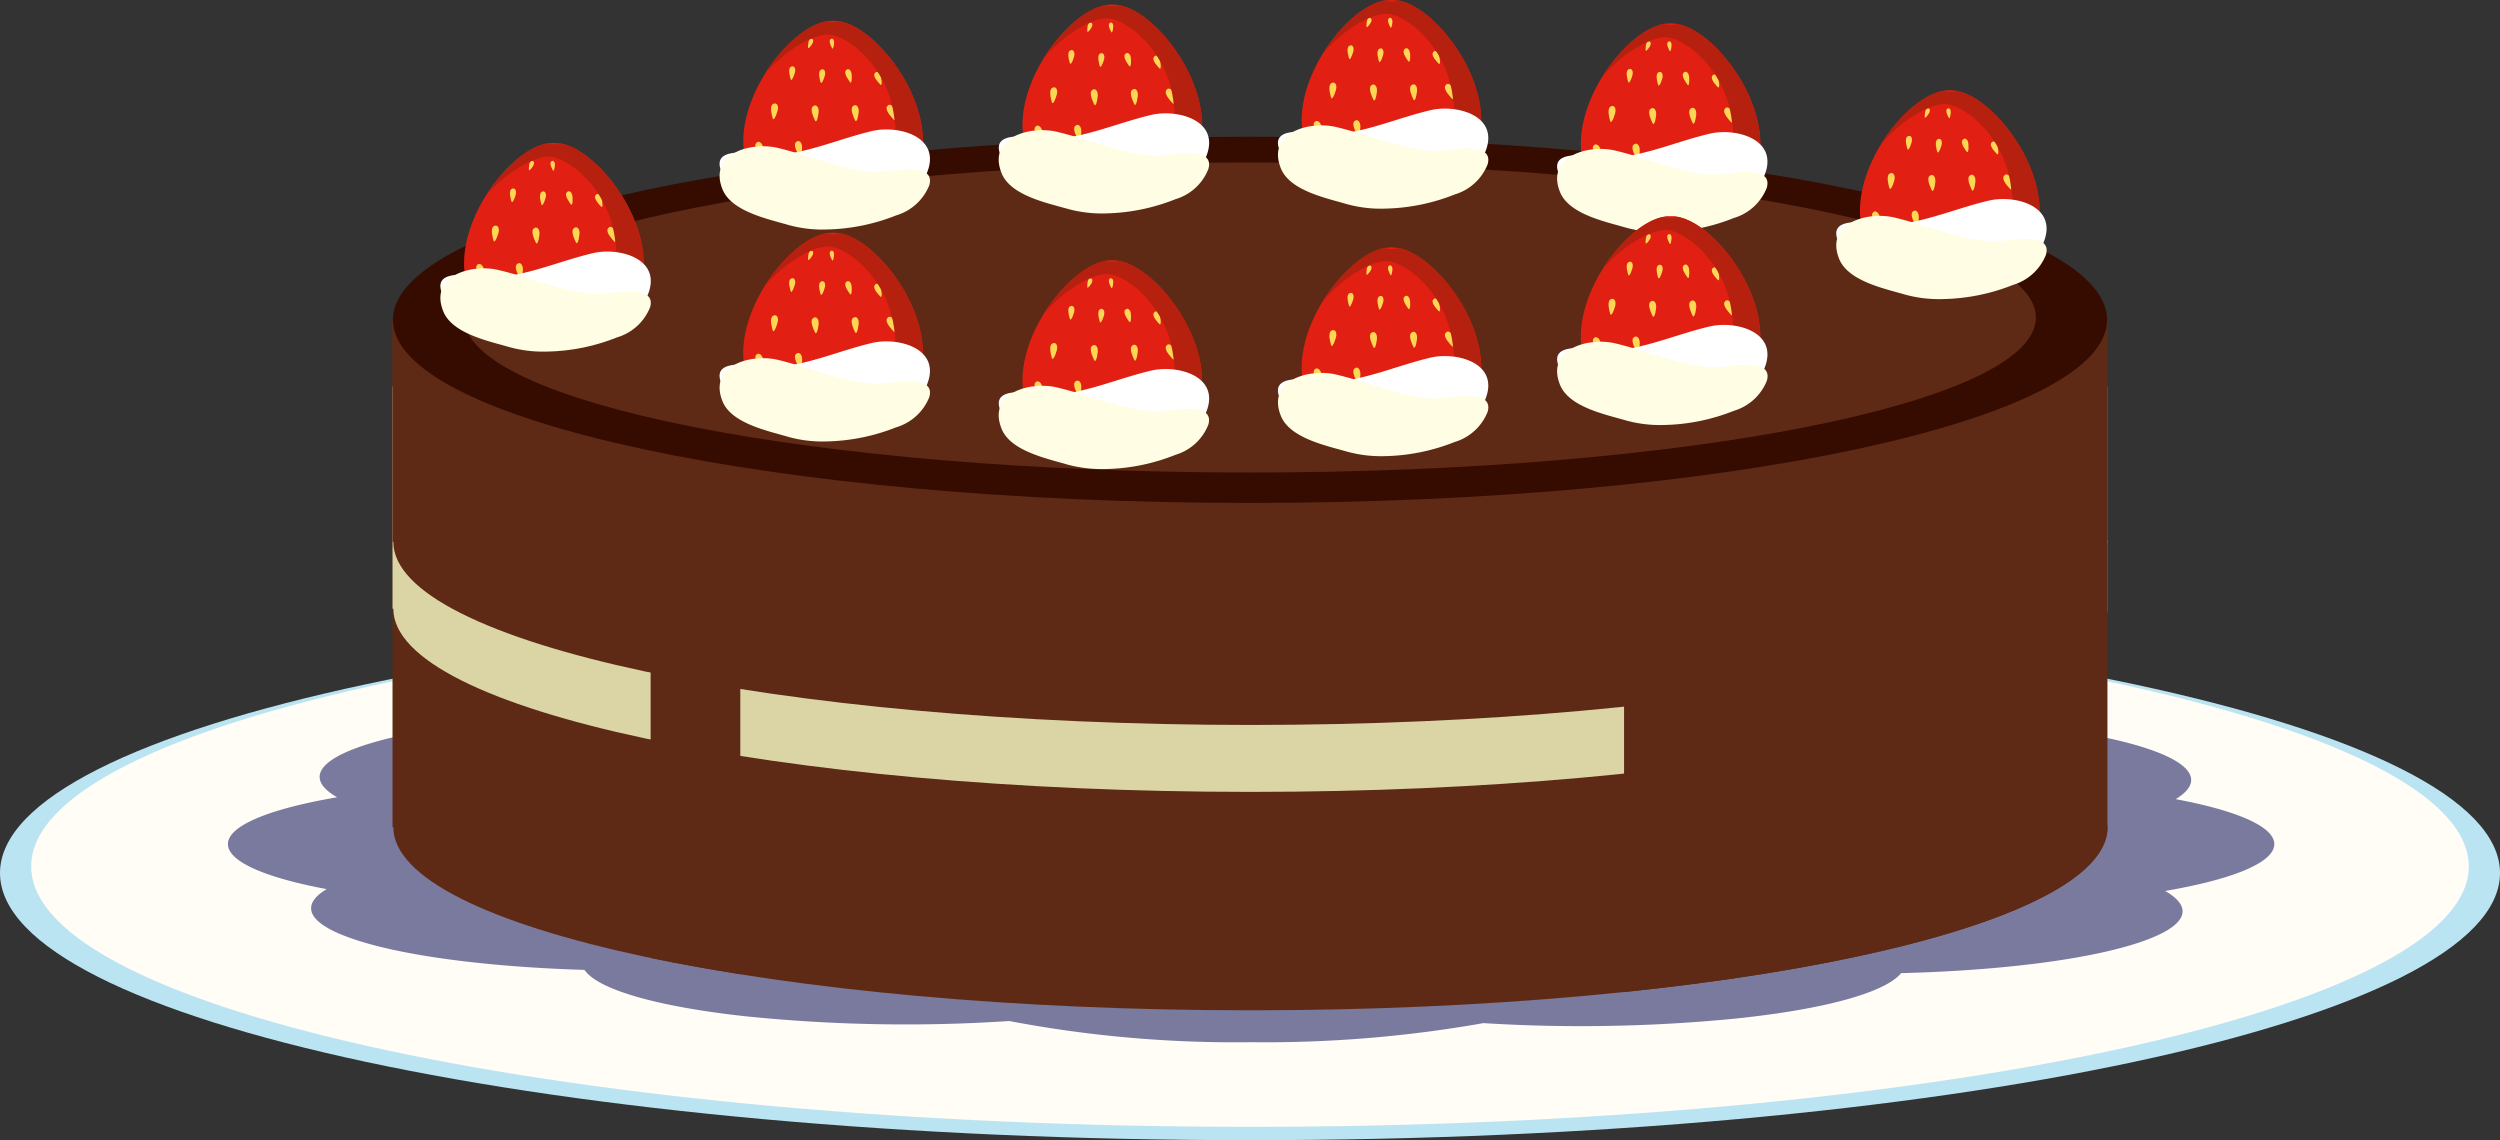 <svg xmlns="http://www.w3.org/2000/svg" viewBox="0 0 171.669 78.293"><rect x="0" y="0" width="171.669" height="78.293" fill="#333333" stroke="none"/><defs><style>.cls-5{fill:#5e2a15}.cls-13,.cls-14,.cls-15{mix-blend-mode:multiply}.cls-11,.cls-13{fill:#e12013}.cls-12{fill:#fdd654}.cls-14{fill:#b6200e}.cls-15{fill:#5fb152}.cls-16{fill:#fff}.cls-17{fill:#fffde3}</style></defs><g style="isolation:isolate"><g id="Layer_2" data-name="Layer 2"><g id="Layer_1-2" data-name="Layer 1"><path d="M171.669 59.949c0 10.128-38.428 18.344-85.835 18.344S0 70.077 0 59.949s38.429-18.334 85.834-18.334 85.835 8.206 85.835 18.334Z" style="fill:#bbe4f3"/><path d="M169.522 59.491c0 9.878-37.465 17.885-83.688 17.885S2.142 69.369 2.142 59.491s37.47-17.876 83.692-17.876 83.688 8.001 83.688 17.876Z" style="fill:#fffdf6"/><path d="M156.17 57.963c0-1.209-2.6-2.307-6.771-3.088 1.768-1.069 1.391-2.27-1.572-3.34-3.418-1.234-9.5-2.007-16.139-2.209-.878-1.289-4.724-2.486-11.013-3.18a108.208 108.208 0 0 0-18.149-.328 82.5 82.5 0 0 0-16.616-1.46 86.255 86.255 0 0 0-15.956 1.314 109.538 109.538 0 0 0-17.258.3c-6.373.663-10.375 1.845-11.426 3.126-6.654.173-12.841.916-16.419 2.131-3.278 1.116-3.681 2.393-1.7 3.517-4.591.785-7.5 1.935-7.5 3.214 0 1.217 2.607 2.31 6.778 3.093-1.77 1.069-1.394 2.269 1.57 3.336 3.422 1.237 9.5 2.01 16.137 2.212.881 1.293 4.73 2.487 11.012 3.18a108.161 108.161 0 0 0 18.154.33 82.9 82.9 0 0 0 16.608 1.454 85.928 85.928 0 0 0 15.954-1.31 108.625 108.625 0 0 0 17.261-.306c6.378-.66 10.374-1.84 11.423-3.126 6.661-.168 12.846-.913 16.426-2.132 3.275-1.112 3.675-2.386 1.7-3.51 4.589-.788 7.496-1.935 7.496-3.218Z" style="fill:#797a9d"/><path class="cls-5" d="M144.7 56.662v-34.7H26.954V56.8h.055c0 6.944 26.353 12.575 58.855 12.575s58.855-5.631 58.855-12.575c0-.046-.019-.092-.019-.138Z"/><path d="M85.864 54.377c32.278 0 58.477-5.552 58.834-12.429V26.556H26.954V41.8h.055c0 6.949 26.353 12.577 58.855 12.577Z" style="fill:#dbd5a5"/><path d="M144.719 37.209c0-.046-.017-.1-.021-.141v.279c.002-.047.021-.092.021-.138Z" style="fill:#efeff0"/><path class="cls-5" d="M85.864 49.781c32.278 0 58.477-5.554 58.834-12.434V21.961H26.954v15.248h.055c0 6.941 26.353 12.572 58.855 12.572Z"/><path d="M144.7 56.662v-34.7h-33.18v46.16c19.653-2.044 33.2-6.346 33.2-11.319-.001-.049-.02-.095-.02-.141Z" style="mix-blend-mode:multiply;fill:#5e2a15"/><path d="M50.835 21.961h-6.158v43.82c1.917.4 4 .765 6.158 1.107Z" style="mix-blend-mode:screen;fill:#5e2a15"/><path d="M144.69 21.961c0 6.947-26.351 12.575-58.859 12.575s-58.852-5.628-58.852-12.575S53.332 9.389 85.831 9.389s58.859 5.627 58.859 12.572Z" style="fill:#360c00"/><path class="cls-5" d="M139.8 21.805c0 5.875-24.162 10.641-53.971 10.641s-53.96-4.766-53.96-10.641S56.03 11.157 85.831 11.157 139.8 15.924 139.8 21.805Z"/><path class="cls-11" d="M63.366 9.438c.177 4.169-4 3.882-4 3.882h-4.321s-4.18.287-4-3.882c.171-3.884 3.869-8.1 6.13-8a.129.129 0 0 1 .039 0 .066.066 0 0 1 .025 0c2.261-.105 5.961 4.116 6.127 8Z"/><path class="cls-12" d="M52.306 10.662s-.55-.5-.417-.779.427-.153.522.248.113.822-.105.531ZM53.039 8.047s-.224-.718.021-.892.449.085.33.477-.303.768-.351.415ZM55.933 8.2s-.346-.663-.132-.877.457 0 .409.409-.164.813-.277.468ZM58.683 8.185s-.34-.669-.131-.883.457.009.411.415-.163.812-.28.468ZM61.3 8.136s-.532-.526-.4-.8.431-.137.515.266.095.827-.115.534ZM54.273 5.361s-.194-.611.019-.76.387.07.285.409-.26.67-.304.351ZM56.326 5.575s-.192-.623.025-.772.382.073.283.412-.265.666-.308.36ZM55.487 3.2s-.01-.468.167-.528.252.125.116.342-.313.414-.283.186ZM58.923 3.264s-.326-.326-.244-.492.269-.085.32.166.056.514-.076.326ZM57.112 3.255s-.228-.4-.1-.541.281-.006.263.248-.085.512-.163.293ZM58.323 5.575s-.4-.516-.249-.726.385-.071.409.284-.015.718-.16.442ZM60.394 5.743s-.469-.455-.343-.684.372-.122.446.229.073.712-.103.455ZM54.839 10.65s-.391-.644-.2-.871.453-.03.439.379-.104.822-.239.492ZM57.53 10.645s-.3-.692-.068-.89.45.037.377.443-.227.802-.309.447ZM60.169 10.659s-.259-.706-.021-.888.451.057.358.458-.274.785-.337.43ZM62.226 10.653s-.2-.727.055-.9.442.1.315.489-.33.769-.37.411Z"/><path class="cls-13" d="M56.756 1.525a1.156 1.156 0 0 1 .9 0Z"/><path class="cls-14" d="M59.363 13.32h-4.318a4.685 4.685 0 0 1-2.637-.693 3.112 3.112 0 0 1 2.229-.254s-1.077-1.078.212-1.1a4.872 4.872 0 0 1 2.308.565s-.268-.728.612-.565a1.643 1.643 0 0 1 1.179 1.027 3.56 3.56 0 0 0 2.465-4.155c-.375-3.477-3.157-5.715-4.524-5.77-1.011-.037-2.933 1.028-4.4 2.742 1.334-2.162 3.307-3.768 4.717-3.68a1.694 1.694 0 0 0-.454.091h.9a1.7 1.7 0 0 0-.445-.091c2.258-.141 5.99 4.1 6.156 8 .18 4.17-4 3.883-4 3.883Z"/><path class="cls-15" d="M57.9 13.372c0-.131-.244-.235-.551-.235s-.555.1-.555.235.247.233.555.233.551-.098.551-.233Z"/><path class="cls-16" d="M49.458 11.558a3.528 3.528 0 0 0 2.264 2.074 13.618 13.618 0 0 0 4.794.972 8.88 8.88 0 0 0 2.655-.321c1.4-.406 3.883-.92 4.492-2.441.982-2.466-1.972-3.27-3.779-2.845-2.2.517-4.323 1.482-6.6 1.662a8.054 8.054 0 0 1-1.167-.1c-1.294-.141-3.011-.259-2.659.999Z"/><path class="cls-17" d="M61.157 11.72a10.009 10.009 0 0 1-1.168.094c-2.279-.183-4.4-1.139-6.6-1.662-1.811-.424-4.762.379-3.78 2.841.613 1.525 3.1 2.038 4.493 2.445a8.709 8.709 0 0 0 2.652.321 13.662 13.662 0 0 0 4.794-.972 3.52 3.52 0 0 0 2.265-2.071c.353-1.259-1.364-1.14-2.656-.996Z"/><path class="cls-11" d="M82.537 8.328c.177 4.167-4.005 3.88-4.005 3.88h-4.317s-4.179.287-4-3.88c.164-3.887 3.861-8.107 6.131-8h.054c2.273-.107 5.963 4.113 6.137 8Z"/><path class="cls-12" d="M71.477 9.557s-.546-.511-.418-.785.427-.154.522.247.119.822-.104.538ZM72.208 6.941s-.224-.718.023-.892.446.08.33.473-.303.778-.353.419ZM75.1 7.091s-.342-.666-.131-.88.455.006.409.415-.164.81-.278.465ZM77.853 7.072s-.342-.666-.131-.88.455 0 .406.413-.164.813-.275.467ZM80.466 7.026s-.531-.525-.4-.8.439-.138.515.262.099.835-.115.538ZM73.443 4.259s-.2-.62.015-.774.391.078.293.416-.26.666-.308.358ZM75.5 4.467s-.194-.624.015-.774.391.074.291.412-.267.667-.306.362ZM74.661 2.094s-.017-.467.158-.529.257.125.123.342-.313.407-.281.187ZM78.1 2.155s-.334-.33-.246-.495.268-.082.322.165.053.517-.076.33ZM76.282 2.146s-.228-.4-.1-.541.283-.009.262.248-.088.506-.162.293ZM77.491 4.467s-.395-.52-.246-.731.387-.07.413.285-.02.714-.167.446ZM79.559 4.631s-.46-.452-.339-.688.375-.122.442.233.079.709-.103.455ZM74.012 9.538s-.4-.641-.2-.868.456-.03.44.376-.108.828-.24.492ZM76.7 9.532s-.3-.69-.066-.889.453.04.38.446-.233.794-.314.443ZM79.335 9.55s-.26-.708-.017-.892.45.061.353.461-.266.781-.336.431ZM81.4 9.541s-.2-.727.051-.889.448.092.321.486-.341.762-.372.403Z"/><path class="cls-13" d="M75.926.417a1.139 1.139 0 0 1 .9 0Z"/><path class="cls-14" d="M78.532 12.208h-4.317a4.638 4.638 0 0 1-2.636-.687 3.05 3.05 0 0 1 2.227-.253s-1.073-1.085.216-1.11a4.845 4.845 0 0 1 2.3.566s-.272-.728.615-.566a1.631 1.631 0 0 1 1.175 1.024 3.558 3.558 0 0 0 2.469-4.149c-.379-3.48-3.162-5.721-4.531-5.77C75.043 1.22 73.127 2.289 71.669 4 73 1.84 74.966.233 76.376.325a1.4 1.4 0 0 0-.45.092h.9a1.4 1.4 0 0 0-.447-.092c2.263-.143 5.987 4.1 6.161 8 .174 4.175-4.008 3.883-4.008 3.883Z"/><path class="cls-15" d="M77.073 12.264c0-.132-.25-.239-.553-.239s-.554.107-.554.239.246.228.554.228.553-.1.553-.228Z"/><path class="cls-16" d="M68.633 10.448a3.5 3.5 0 0 0 2.261 2.075 13.727 13.727 0 0 0 4.792.975 8.907 8.907 0 0 0 2.659-.324c1.4-.406 3.878-.92 4.487-2.444.987-2.463-1.966-3.263-3.784-2.838-2.2.518-4.321 1.475-6.6 1.658a9.253 9.253 0 0 1-1.165-.1c-1.29-.141-3.011-.258-2.65.998Z"/><path class="cls-17" d="M80.325 10.605a8.837 8.837 0 0 1-1.17.1c-2.276-.177-4.39-1.139-6.6-1.659-1.815-.425-4.765.376-3.78 2.842.605 1.524 3.093 2.044 4.486 2.44a8.859 8.859 0 0 0 2.661.327 13.623 13.623 0 0 0 4.794-.977 3.489 3.489 0 0 0 2.261-2.078c.358-1.255-1.359-1.136-2.652-.995Z"/><path class="cls-11" d="M101.706 8c.178 4.171-4 3.884-4 3.884h-4.322s-4.176.287-4-3.884c.167-3.88 3.863-8.1 6.131-8h.06c2.268-.1 5.964 4.121 6.131 8Z"/><path class="cls-12" d="M90.645 9.232s-.546-.513-.418-.782.431-.155.522.248.117.822-.104.534ZM91.38 6.614s-.224-.717.023-.892.447.089.328.479-.3.771-.351.413ZM94.275 6.77s-.344-.666-.137-.883.461.006.412.416-.164.812-.275.467ZM97.023 6.752s-.344-.67-.126-.88.454 0 .405.409-.173.813-.279.471ZM99.638 6.7s-.531-.529-.4-.8.438-.137.519.266.092.827-.119.534ZM92.616 3.932s-.2-.619.018-.772.385.073.285.414-.263.669-.303.358ZM94.669 4.14s-.195-.62.019-.772.383.075.286.417-.266.663-.305.355ZM93.833 1.77s-.016-.467.158-.529.257.129.122.34-.313.409-.28.189ZM97.269 1.831s-.334-.327-.249-.492.272-.088.323.165.057.514-.074.327ZM95.448 1.825s-.225-.406-.1-.547.286-.006.266.247-.082.514-.166.3ZM96.657 4.14s-.392-.511-.243-.728.387-.071.415.287-.019.715-.172.441ZM98.733 4.308s-.463-.453-.345-.685.371-.119.445.23.078.708-.1.455ZM93.182 9.214s-.394-.642-.2-.867.451-.031.433.382-.1.821-.233.485ZM95.867 9.211s-.294-.693-.061-.889.448.039.375.44-.227.801-.314.449ZM98.507 9.227s-.255-.709-.02-.89.453.059.36.459-.27.785-.34.431ZM100.564 9.214s-.2-.721.051-.886.447.1.32.486-.335.76-.371.4Z"/><path class="cls-13" d="M95.1.1a1.293 1.293 0 0 1 .445-.1 1.274 1.274 0 0 1 .448.1Z"/><path class="cls-14" d="M97.705 11.885h-4.321a4.656 4.656 0 0 1-2.639-.691 3.1 3.1 0 0 1 2.231-.251s-1.071-1.082.213-1.109a4.894 4.894 0 0 1 2.311.566s-.271-.726.613-.568a1.655 1.655 0 0 1 1.18 1.027 3.559 3.559 0 0 0 2.47-4.149C99.376 3.233 96.6.994 95.226.939 94.216.9 92.3 1.966 90.841 3.682c1.33-2.165 3.3-3.773 4.7-3.678A1.293 1.293 0 0 0 95.1.1h.9a1.274 1.274 0 0 0-.455-.1c2.268-.144 5.994 4.1 6.161 8 .178 4.172-4.001 3.885-4.001 3.885Z"/><path class="cls-15" d="M96.247 11.937c0-.132-.252-.233-.556-.233s-.552.1-.552.233.245.235.552.235.556-.102.556-.235Z"/><path class="cls-16" d="M87.8 10.125a3.509 3.509 0 0 0 2.27 2.074 13.5 13.5 0 0 0 4.786.969 8.641 8.641 0 0 0 2.662-.318c1.393-.407 3.883-.916 4.483-2.445.984-2.465-1.961-3.265-3.773-2.838-2.212.517-4.323 1.479-6.6 1.66a9.549 9.549 0 0 1-1.174-.1c-1.29-.139-3.009-.255-2.654.998Z"/><path class="cls-17" d="M99.5 10.283a7.476 7.476 0 0 1-1.166.092c-2.277-.177-4.395-1.14-6.6-1.656-1.812-.428-4.767.373-3.781 2.839.61 1.53 3.1 2.038 4.491 2.447a8.731 8.731 0 0 0 2.656.32 13.63 13.63 0 0 0 4.789-.971 3.508 3.508 0 0 0 2.265-2.075c.346-1.252-1.366-1.139-2.654-.996Z"/><path class="cls-11" d="M120.872 9.614c.183 4.174-4 3.884-4 3.884h-4.314s-4.18.29-4-3.884c.167-3.883 3.863-8.1 6.132-8h.05c2.273-.097 5.966 4.117 6.132 8Z"/><path class="cls-12" d="M109.814 10.846s-.544-.51-.421-.783.434-.152.527.248.114.822-.106.535ZM110.546 8.23s-.22-.72.025-.9.448.083.329.479-.3.779-.354.421ZM113.444 8.383s-.345-.669-.132-.883.451.006.41.416-.166.813-.278.467ZM116.192 8.361s-.341-.669-.129-.88.455.007.411.414-.167.815-.282.466ZM118.806 8.319s-.524-.529-.393-.8.434-.138.517.265.089.822-.124.535ZM111.782 5.548s-.194-.62.02-.77.386.071.287.41-.258.671-.307.36ZM113.837 5.753s-.192-.62.019-.771.387.077.288.416-.264.661-.307.355ZM113 3.383s-.012-.47.164-.531.252.131.122.345-.318.41-.286.186ZM116.435 3.446s-.331-.329-.243-.494.269-.085.319.165.052.515-.076.329ZM114.623 3.437s-.233-.408-.1-.542.278-.01.258.247-.081.508-.158.295ZM115.831 5.753s-.394-.517-.247-.728.388-.067.409.285-.012.717-.162.443ZM117.9 5.924s-.456-.452-.338-.688.374-.119.447.226.074.712-.109.462ZM112.352 10.827s-.4-.639-.2-.867.457-.031.446.382-.115.821-.246.485ZM115.042 10.821s-.3-.693-.07-.889.453.04.377.443-.225.798-.307.446ZM117.677 10.836s-.258-.708-.018-.892.45.062.358.461-.276.786-.34.431ZM119.735 10.827s-.2-.721.051-.889.445.1.322.489-.334.764-.373.4Z"/><path class="cls-13" d="M114.263 1.709a1.4 1.4 0 0 1 .453-.092 1.37 1.37 0 0 1 .447.092Z"/><path class="cls-14" d="M116.868 13.5h-4.314a4.7 4.7 0 0 1-2.634-.687 3.085 3.085 0 0 1 2.227-.257s-1.078-1.079.213-1.1a4.861 4.861 0 0 1 2.305.566s-.27-.731.613-.566a1.65 1.65 0 0 1 1.183 1.025 3.555 3.555 0 0 0 2.462-4.153c-.373-3.476-3.158-5.715-4.528-5.769-1-.043-2.929 1.027-4.388 2.741 1.329-2.164 3.3-3.769 4.709-3.677a1.4 1.4 0 0 0-.453.092h.9a1.37 1.37 0 0 0-.447-.092c2.261-.146 5.99 4.1 6.156 8 .183 4.165-4.004 3.877-4.004 3.877Z"/><path class="cls-15" d="M115.416 13.55c0-.126-.251-.23-.556-.23s-.556.1-.556.23.25.235.556.235.556-.101.556-.235Z"/><path class="cls-16" d="M106.972 11.741a3.512 3.512 0 0 0 2.263 2.074 13.715 13.715 0 0 0 4.791.969 8.764 8.764 0 0 0 2.655-.321c1.4-.406 3.881-.92 4.49-2.444.983-2.462-1.967-3.266-3.777-2.838-2.206.519-4.328 1.478-6.605 1.655a8.554 8.554 0 0 1-1.165-.094c-1.291-.142-3.012-.26-2.652.999Z"/><path class="cls-17" d="M118.669 11.894a8.949 8.949 0 0 1-1.171.1c-2.277-.177-4.4-1.139-6.6-1.659-1.812-.424-4.759.379-3.779 2.842.607 1.524 3.092 2.038 4.488 2.441a8.757 8.757 0 0 0 2.657.326 13.573 13.573 0 0 0 4.792-.974 3.5 3.5 0 0 0 2.265-2.074c.357-1.259-1.362-1.143-2.652-1.002Z"/><path class="cls-11" d="M140.044 14.213c.176 4.17-4 3.88-4 3.88h-4.32s-4.172.29-4-3.88c.168-3.884 3.862-8.1 6.128-8a.138.138 0 0 1 .035 0 .114.114 0 0 1 .026 0c2.268-.103 5.965 4.116 6.131 8Z"/><path class="cls-12" d="M128.985 15.44s-.54-.506-.418-.778.428-.153.522.244.12.822-.104.534ZM129.718 12.822s-.225-.717.017-.888.451.082.34.476-.306.773-.357.412ZM132.612 12.975s-.345-.662-.131-.876.457 0 .413.415-.17.806-.282.461ZM135.366 12.963s-.345-.669-.134-.883.456.006.413.412-.169.813-.279.471ZM137.976 12.911s-.53-.522-.393-.792.433-.142.516.26.089.828-.123.532ZM130.954 10.14s-.2-.618.02-.764.388.064.287.413-.261.666-.307.351ZM133.005 10.351s-.188-.623.023-.77.387.07.287.412-.269.666-.31.358ZM132.168 7.977s-.007-.461.167-.523.252.126.114.343-.31.409-.281.18ZM135.6 8.044s-.329-.33-.244-.5.27-.082.328.165.052.521-.084.335ZM133.79 8.035s-.227-.41-.1-.544.282-.007.262.25-.084.508-.162.294ZM135 10.351s-.4-.517-.246-.731.392-.07.415.288-.018.715-.169.443ZM137.073 10.519s-.468-.456-.346-.685.376-.119.447.224.078.714-.101.461ZM131.519 15.422s-.39-.638-.2-.867.457-.028.438.382-.098.822-.238.485ZM134.209 15.419s-.3-.69-.064-.886.452.033.372.444-.224.794-.308.442ZM136.849 15.432s-.262-.7-.019-.886.45.058.355.461-.27.785-.336.425ZM138.9 15.429s-.195-.728.055-.893.443.1.316.486-.33.764-.371.407Z"/><path class="cls-13" d="M133.436 6.306a1.52 1.52 0 0 1 .451-.095 1.563 1.563 0 0 1 .447.095Z"/><path class="cls-14" d="M136.044 18.093h-4.32a4.674 4.674 0 0 1-2.635-.691 3.127 3.127 0 0 1 2.224-.251s-1.074-1.081.216-1.105a4.834 4.834 0 0 1 2.307.568s-.269-.73.616-.568a1.647 1.647 0 0 1 1.176 1.026 3.56 3.56 0 0 0 2.472-4.152c-.377-3.48-3.164-5.719-4.528-5.772-1.013-.039-2.933 1.028-4.393 2.745 1.332-2.166 3.3-3.771 4.713-3.682a1.52 1.52 0 0 0-.451.095h.9a1.563 1.563 0 0 0-.447-.095c2.262-.141 5.991 4.1 6.157 8 .169 4.172-4.007 3.882-4.007 3.882Z"/><path class="cls-15" d="M134.583 18.145c0-.125-.249-.233-.553-.233s-.553.108-.553.233.248.238.553.238.553-.104.553-.238Z"/><path class="cls-16" d="M126.138 16.333a3.532 3.532 0 0 0 2.262 2.077 13.661 13.661 0 0 0 4.793.972 8.967 8.967 0 0 0 2.662-.323c1.394-.408 3.876-.917 4.483-2.442.983-2.466-1.968-3.269-3.78-2.839-2.2.514-4.323 1.476-6.6 1.654a7.456 7.456 0 0 1-1.164-.1c-1.294-.132-3.01-.252-2.656 1.001Z"/><path class="cls-17" d="M137.84 16.492a9.648 9.648 0 0 1-1.17.1c-2.28-.184-4.4-1.14-6.6-1.659-1.814-.428-4.765.376-3.781 2.841.607 1.521 3.094 2.038 4.49 2.444a8.758 8.758 0 0 0 2.655.318 13.67 13.67 0 0 0 4.794-.971 3.517 3.517 0 0 0 2.264-2.073c.351-1.26-1.361-1.14-2.652-1Z"/><path class="cls-11" d="M44.192 17.824c.179 4.17-4 3.88-4 3.88h-4.32s-4.177.29-4-3.88c.166-3.884 3.859-8.1 6.127-8a.078.078 0 0 1 .035-.006.05.05 0 0 1 .025.006c2.273-.102 5.968 4.116 6.133 8Z"/><path class="cls-12" d="M33.134 19.052s-.547-.51-.418-.785.431-.15.521.248.119.824-.103.537ZM33.867 16.434s-.223-.721.022-.893.452.083.331.483-.301.764-.353.41ZM36.764 16.59s-.343-.67-.132-.883.457.006.41.412-.168.813-.278.471ZM39.514 16.571s-.346-.666-.13-.88.453.006.406.41-.165.812-.276.47ZM42.129 16.522s-.534-.525-.4-.8.438-.141.517.269.091.824-.117.531ZM35.1 13.754s-.2-.623.016-.77.388.074.29.41-.262.672-.306.36ZM37.157 13.959s-.191-.62.022-.77.384.074.283.416-.262.663-.305.354ZM36.319 11.591s-.015-.464.163-.528.255.125.119.341-.311.41-.282.187ZM39.753 11.652s-.331-.33-.239-.495.265-.085.317.165.053.514-.078.33ZM37.938 11.647s-.227-.407-.1-.544.287-.007.265.247-.084.504-.165.297ZM39.149 13.959s-.4-.514-.25-.728.391-.07.416.288-.021.718-.166.44ZM41.222 14.127s-.462-.452-.346-.685.375-.122.447.23.082.709-.101.455ZM35.667 19.033s-.391-.64-.192-.87.45-.03.432.382-.107.822-.24.488ZM38.356 19.027s-.3-.69-.064-.885.451.04.379.443-.229.797-.315.442ZM41 19.043s-.257-.706-.022-.886.453.058.359.458-.275.785-.337.428ZM43.053 19.033s-.2-.726.05-.888.449.1.318.492-.328.763-.368.396Z"/><path class="cls-13" d="M37.585 9.914a1.547 1.547 0 0 1 .451-.092 1.494 1.494 0 0 1 .445.092Z"/><path class="cls-14" d="M40.193 21.7h-4.321a4.631 4.631 0 0 1-2.637-.693 3.15 3.15 0 0 1 2.231-.251s-1.072-1.078.213-1.1a4.832 4.832 0 0 1 2.3.566s-.267-.734.618-.566a1.635 1.635 0 0 1 1.177 1.024 3.559 3.559 0 0 0 2.467-4.153c-.379-3.476-3.159-5.713-4.529-5.771-1.009-.036-2.929 1.026-4.388 2.741 1.331-2.157 3.3-3.768 4.708-3.676a1.547 1.547 0 0 0-.451.092h.9a1.494 1.494 0 0 0-.445-.092c2.263-.143 5.991 4.107 6.156 8 .179 4.173-3.999 3.879-3.999 3.879Z"/><path class="cls-15" d="M38.734 21.756c0-.128-.247-.233-.555-.233s-.551.105-.551.233.244.238.551.238.555-.103.555-.238Z"/><path class="cls-16" d="M30.286 19.944a3.522 3.522 0 0 0 2.271 2.075 13.566 13.566 0 0 0 4.788.971 8.58 8.58 0 0 0 2.66-.324c1.392-.4 3.879-.913 4.485-2.44.987-2.466-1.964-3.267-3.776-2.842-2.209.516-4.322 1.478-6.6 1.659a8.009 8.009 0 0 1-1.173-.1c-1.29-.138-3.006-.255-2.655 1.001Z"/><path class="cls-17" d="M41.988 20.1a8.73 8.73 0 0 1-1.171.093c-2.277-.176-4.392-1.138-6.6-1.655-1.812-.431-4.767.372-3.78 2.838.61 1.528 3.092 2.038 4.489 2.444a8.687 8.687 0 0 0 2.657.321 13.549 13.549 0 0 0 4.788-.975 3.5 3.5 0 0 0 2.268-2.066c.361-1.253-1.363-1.137-2.651-1Z"/><path class="cls-11" d="M101.706 25c.178 4.171-4 3.884-4 3.884h-4.322s-4.176.287-4-3.884c.167-3.88 3.863-8.1 6.131-8h.06c2.268-.1 5.964 4.117 6.131 8Z"/><path class="cls-12" d="M90.645 26.229s-.546-.51-.418-.786.431-.149.522.251.117.822-.104.535ZM91.38 23.607s-.224-.717.023-.888.447.082.328.479-.3.77-.351.409ZM94.275 23.764s-.344-.67-.137-.881.461 0 .412.413-.164.809-.275.468ZM97.023 23.745s-.344-.663-.126-.88.454 0 .405.412-.173.81-.279.468ZM99.638 23.7s-.531-.526-.4-.792.438-.143.519.26.092.818-.119.532ZM92.616 20.928s-.2-.62.018-.77.385.073.285.412-.263.672-.303.358ZM94.669 21.133s-.195-.617.019-.768.383.074.286.413-.266.663-.305.355ZM93.833 18.768s-.016-.471.158-.532.257.125.122.346-.313.406-.28.186ZM97.269 18.829s-.334-.333-.249-.5.272-.089.323.162.057.525-.074.338ZM95.448 18.82s-.225-.41-.1-.544.286-.009.266.247-.082.51-.166.297ZM96.657 21.133s-.392-.511-.243-.728.387-.063.415.29-.019.712-.172.438ZM98.733 21.3s-.463-.452-.345-.685.371-.122.445.227.078.716-.1.458ZM93.182 26.211s-.394-.643-.2-.874.451-.031.433.385-.1.825-.233.489ZM95.867 26.2s-.294-.69-.061-.888.448.042.375.442-.227.802-.314.446ZM98.507 26.22s-.255-.709-.02-.89.453.065.36.462-.27.782-.34.428ZM100.564 26.211s-.2-.728.051-.89.447.1.32.49-.335.757-.371.4Z"/><path class="cls-13" d="M95.1 17.091a1.445 1.445 0 0 1 .445-.091 1.422 1.422 0 0 1 .448.089Z"/><path class="cls-14" d="M97.705 28.881h-4.321a4.684 4.684 0 0 1-2.639-.691 3.122 3.122 0 0 1 2.231-.253s-1.071-1.082.213-1.11a4.877 4.877 0 0 1 2.311.573s-.271-.729.613-.571a1.662 1.662 0 0 1 1.18 1.03 3.559 3.559 0 0 0 2.47-4.152c-.384-3.476-3.164-5.717-4.534-5.771-1.01-.037-2.927 1.029-4.385 2.74 1.33-2.159 3.3-3.767 4.7-3.672a1.445 1.445 0 0 0-.448.089h.9a1.422 1.422 0 0 0-.451-.093c2.268-.149 5.994 4.1 6.161 8 .178 4.168-4.001 3.881-4.001 3.881Z"/><path class="cls-15" d="M96.247 28.933c0-.128-.252-.233-.556-.233s-.552.105-.552.233.245.235.552.235.556-.104.556-.235Z"/><path class="cls-16" d="M87.8 27.124a3.513 3.513 0 0 0 2.27 2.068 13.409 13.409 0 0 0 4.786.969 8.58 8.58 0 0 0 2.662-.318c1.393-.4 3.883-.913 4.483-2.441.984-2.468-1.961-3.269-3.773-2.844-2.212.522-4.323 1.481-6.6 1.662a8.02 8.02 0 0 1-1.174-.1c-1.29-.139-3.009-.252-2.654 1.004Z"/><path class="cls-17" d="M99.5 27.276a8.432 8.432 0 0 1-1.166.095c-2.277-.177-4.395-1.14-6.6-1.655-1.812-.428-4.767.376-3.781 2.838.61 1.527 3.1 2.041 4.491 2.444a8.86 8.86 0 0 0 2.656.324 13.674 13.674 0 0 0 4.789-.971 3.513 3.513 0 0 0 2.265-2.079c.346-1.252-1.366-1.136-2.654-.996Z"/><path class="cls-11" d="M120.872 22.858c.183 4.168-4 3.878-4 3.878h-4.314s-4.18.29-4-3.878c.167-3.882 3.863-8.1 6.132-8h.05c2.273-.102 5.966 4.118 6.132 8Z"/><path class="cls-12" d="M109.82 24.084s-.55-.507-.427-.782.434-.153.527.247.118.825-.1.535ZM110.546 21.472s-.22-.728.025-.9.448.086.329.484-.3.767-.354.416ZM113.444 21.625s-.345-.673-.132-.884.455 0 .41.413-.166.81-.278.471ZM116.192 21.6s-.341-.67-.129-.884.455.007.411.413-.167.819-.282.471ZM118.811 21.555s-.529-.527-.4-.795.434-.141.517.26.091.828-.117.535ZM111.782 18.786s-.194-.62.023-.769.383.073.284.415-.258.668-.307.354ZM113.837 18.991s-.192-.62.019-.767.387.07.288.413-.264.663-.307.354ZM113 16.623s-.012-.468.167-.525.249.125.119.341-.318.407-.286.184ZM116.435 16.688s-.331-.331-.243-.5.269-.086.319.165.055.518-.076.335ZM114.623 16.678s-.228-.406-.1-.55.278 0 .258.254-.081.507-.158.296ZM115.831 18.991s-.394-.511-.247-.727.388-.071.409.29-.012.712-.162.437ZM117.9 19.162s-.456-.455-.338-.684.374-.123.447.226.074.712-.109.458ZM112.352 24.068s-.393-.644-.2-.867.457-.031.446.379-.115.82-.246.488ZM115.042 24.06s-.3-.691-.07-.89.453.04.377.446-.225.795-.307.444ZM117.677 24.081s-.258-.712-.018-.895.45.061.358.461-.276.786-.34.434ZM119.735 24.072s-.2-.727.051-.892.445.1.322.488-.334.762-.373.404Z"/><path class="cls-13" d="M114.263 14.949a1.393 1.393 0 0 1 .453-.089 1.368 1.368 0 0 1 .447.089Z"/><path class="cls-14" d="M116.868 26.736h-4.314a4.6 4.6 0 0 1-2.634-.691 3.1 3.1 0 0 1 2.227-.25s-1.078-1.082.213-1.107a4.861 4.861 0 0 1 2.305.566s-.27-.727.613-.566a1.646 1.646 0 0 1 1.183 1.025 3.553 3.553 0 0 0 2.462-4.15c-.373-3.479-3.158-5.716-4.528-5.768-1-.046-2.929 1.026-4.388 2.737 1.329-2.159 3.3-3.766 4.709-3.672a1.393 1.393 0 0 0-.453.089h.9a1.368 1.368 0 0 0-.447-.089c2.265-.149 5.99 4.094 6.156 8 .183 4.166-4.004 3.876-4.004 3.876Z"/><path class="cls-15" d="M115.416 26.794c0-.132-.251-.238-.556-.238s-.552.106-.552.238.248.226.552.226.556-.101.556-.226Z"/><path class="cls-16" d="M106.972 24.98a3.5 3.5 0 0 0 2.263 2.071 13.6 13.6 0 0 0 4.791.971 8.552 8.552 0 0 0 2.655-.324c1.4-.4 3.881-.91 4.49-2.438.983-2.462-1.967-3.266-3.777-2.841-2.206.513-4.328 1.481-6.605 1.662a9.168 9.168 0 0 1-1.165-.1c-1.291-.144-3.008-.257-2.652.999Z"/><path class="cls-17" d="M118.669 25.135a8.949 8.949 0 0 1-1.171.1c-2.277-.179-4.4-1.142-6.6-1.662-1.812-.423-4.759.379-3.779 2.842.607 1.527 3.092 2.038 4.488 2.444a8.787 8.787 0 0 0 2.657.324 13.662 13.662 0 0 0 4.8-.975 3.513 3.513 0 0 0 2.265-2.071c.349-1.262-1.37-1.143-2.66-1.002Z"/><path class="cls-11" d="M63.366 23.986c.177 4.174-4 3.883-4 3.883H55.04s-4.176.291-4-3.883c.171-3.88 3.869-8.1 6.13-7.992a.067.067 0 0 1 .033-.007c.012 0 .02 0 .027.007 2.27-.11 5.97 4.112 6.136 7.992Z"/><path class="cls-12" d="M52.306 25.221s-.55-.514-.422-.788.432-.148.527.25.113.825-.105.538ZM53.039 22.6s-.226-.722.021-.9.449.086.329.482-.302.775-.35.418ZM55.933 22.758s-.346-.669-.132-.886.457.009.409.419-.168.803-.277.467ZM58.683 22.739s-.346-.672-.132-.885.458.005.409.412-.16.816-.277.473ZM61.3 22.688s-.532-.526-.4-.794.435-.141.519.262.091.825-.119.532ZM54.273 19.92s-.2-.62.019-.771.387.074.285.414-.26.668-.304.357ZM56.326 20.124s-.192-.617.019-.767.388.074.289.41-.265.666-.308.357ZM55.487 17.76s-.01-.471.167-.531.251.125.116.344-.313.404-.283.187ZM58.923 17.817s-.326-.327-.244-.5.269-.085.32.168.056.522-.076.332ZM57.112 17.812s-.228-.41-.1-.544.281-.009.259.248-.083.506-.159.296ZM58.323 20.124s-.4-.513-.249-.724.385-.067.409.285-.015.715-.16.439ZM60.394 20.3s-.469-.462-.343-.694.372-.122.446.229.073.714-.103.465ZM54.839 25.2s-.391-.641-.2-.868.457-.03.443.379-.108.821-.243.489ZM57.53 25.2s-.3-.693-.068-.889.45.034.377.443-.227.793-.309.446ZM60.163 25.211s-.253-.708-.015-.892.451.062.352.461-.268.783-.337.431ZM62.226 25.2s-.2-.727.055-.889.442.1.315.489-.33.76-.37.4Z"/><path class="cls-13" d="M56.756 16.079a1.559 1.559 0 0 1 .448-.092 1.531 1.531 0 0 1 .447.092Z"/><path class="cls-14" d="M59.363 27.869H55.04a4.608 4.608 0 0 1-2.632-.693 3.138 3.138 0 0 1 2.226-.25s-1.074-1.076.215-1.107a4.845 4.845 0 0 1 2.3.569s-.264-.731.618-.569a1.65 1.65 0 0 1 1.182 1.027 3.551 3.551 0 0 0 2.464-4.146c-.375-3.477-3.162-5.717-4.529-5.768-1.006-.04-2.928 1.026-4.391 2.734C53.827 17.5 55.8 15.9 57.2 15.987a1.559 1.559 0 0 0-.448.092h.9a1.531 1.531 0 0 0-.447-.092c2.264-.14 5.992 4.1 6.162 8 .176 4.173-4.004 3.882-4.004 3.882Z"/><path class="cls-15" d="M57.9 27.925c0-.126-.248-.236-.559-.236s-.547.11-.547.236.247.235.547.235.559-.104.559-.235Z"/><path class="cls-16" d="M49.458 26.112a3.513 3.513 0 0 0 2.264 2.072 13.665 13.665 0 0 0 4.794.974 8.63 8.63 0 0 0 2.655-.323c1.4-.406 3.88-.917 4.49-2.441.984-2.466-1.97-3.266-3.781-2.845-2.205.519-4.32 1.482-6.6 1.662a7.9 7.9 0 0 1-1.167-.1c-1.292-.134-3.007-.257-2.655 1.001Z"/><path class="cls-17" d="M61.157 26.272a9.843 9.843 0 0 1-1.168.091c-2.28-.177-4.4-1.139-6.6-1.659-1.811-.425-4.762.376-3.78 2.842.608 1.527 3.1 2.034 4.489 2.444a8.783 8.783 0 0 0 2.656.323 13.732 13.732 0 0 0 4.794-.974 3.522 3.522 0 0 0 2.265-2.074c.353-1.253-1.365-1.137-2.656-.993Z"/><path class="cls-11" d="M82.537 25.887c.177 4.167-4.005 3.88-4.005 3.88h-4.317s-4.179.287-4-3.88c.164-3.887 3.861-8.1 6.131-8h.054c2.273-.1 5.963 4.113 6.137 8Z"/><path class="cls-12" d="M71.477 27.111s-.546-.509-.418-.781.427-.15.522.25.119.82-.104.531ZM72.208 24.5s-.224-.722.023-.893.446.08.33.477-.303.767-.353.416ZM75.1 24.652s-.342-.672-.131-.88.455 0 .409.413-.164.809-.278.467ZM77.853 24.634s-.342-.666-.131-.88.455 0 .406.409-.164.814-.275.471ZM80.466 24.585s-.531-.525-.4-.8.439-.134.515.267.099.823-.115.533ZM73.443 21.814s-.2-.617.015-.764.391.067.293.409-.26.67-.308.355ZM75.5 22.022s-.194-.621.015-.77.391.073.291.415-.267.66-.306.355ZM74.661 19.65s-.017-.461.158-.521.257.122.123.339-.313.409-.281.182ZM78.1 19.715s-.334-.33-.246-.492.268-.085.322.162.053.515-.076.33ZM76.282 19.709s-.228-.409-.1-.547.283-.006.262.25-.088.508-.162.297ZM77.491 22.022s-.395-.516-.246-.724.387-.07.413.284-.02.718-.167.44ZM79.559 22.192s-.46-.452-.339-.686.375-.123.442.225.079.712-.103.461ZM74.012 27.094s-.4-.639-.2-.865.456-.031.44.376-.108.828-.24.489ZM76.7 27.09s-.3-.688-.066-.889.453.04.38.446-.233.797-.314.443ZM79.335 27.105s-.26-.7-.017-.885.45.06.353.458-.266.785-.336.427ZM81.4 27.1s-.2-.728.051-.893.448.1.321.492-.341.764-.372.401Z"/><path class="cls-13" d="M75.926 17.977a1.139 1.139 0 0 1 .9 0Z"/><path class="cls-14" d="M78.532 29.767h-4.317a4.668 4.668 0 0 1-2.636-.691 3.094 3.094 0 0 1 2.227-.25s-1.073-1.079.216-1.109a4.82 4.82 0 0 1 2.3.568s-.272-.73.615-.568a1.637 1.637 0 0 1 1.175 1.026 3.558 3.558 0 0 0 2.469-4.149c-.379-3.48-3.162-5.716-4.531-5.774-1.011-.037-2.927 1.033-4.385 2.743 1.33-2.163 3.3-3.77 4.707-3.678a1.613 1.613 0 0 0-.45.092h.9a1.622 1.622 0 0 0-.447-.092c2.263-.144 5.987 4.1 6.161 8 .178 4.169-4.004 3.882-4.004 3.882Z"/><path class="cls-15" d="M77.073 29.821c0-.131-.25-.235-.553-.235s-.554.1-.554.235.246.23.554.23.553-.101.553-.23Z"/><path class="cls-16" d="M68.633 28.01a3.5 3.5 0 0 0 2.261 2.071 13.723 13.723 0 0 0 4.792.972 8.84 8.84 0 0 0 2.659-.321c1.4-.406 3.878-.919 4.487-2.444.987-2.463-1.966-3.266-3.784-2.839-2.2.514-4.321 1.477-6.6 1.656a8.543 8.543 0 0 1-1.165-.094c-1.29-.141-3.011-.26-2.65.999Z"/><path class="cls-17" d="M80.325 28.163a9.008 9.008 0 0 1-1.17.1c-2.276-.184-4.39-1.146-6.6-1.665-1.815-.422-4.765.379-3.78 2.84.605 1.529 3.093 2.041 4.486 2.452a9.115 9.115 0 0 0 2.661.317 13.533 13.533 0 0 0 4.794-.975 3.494 3.494 0 0 0 2.257-2.071c.362-1.255-1.355-1.139-2.648-.998Z"/></g></g></g></svg>